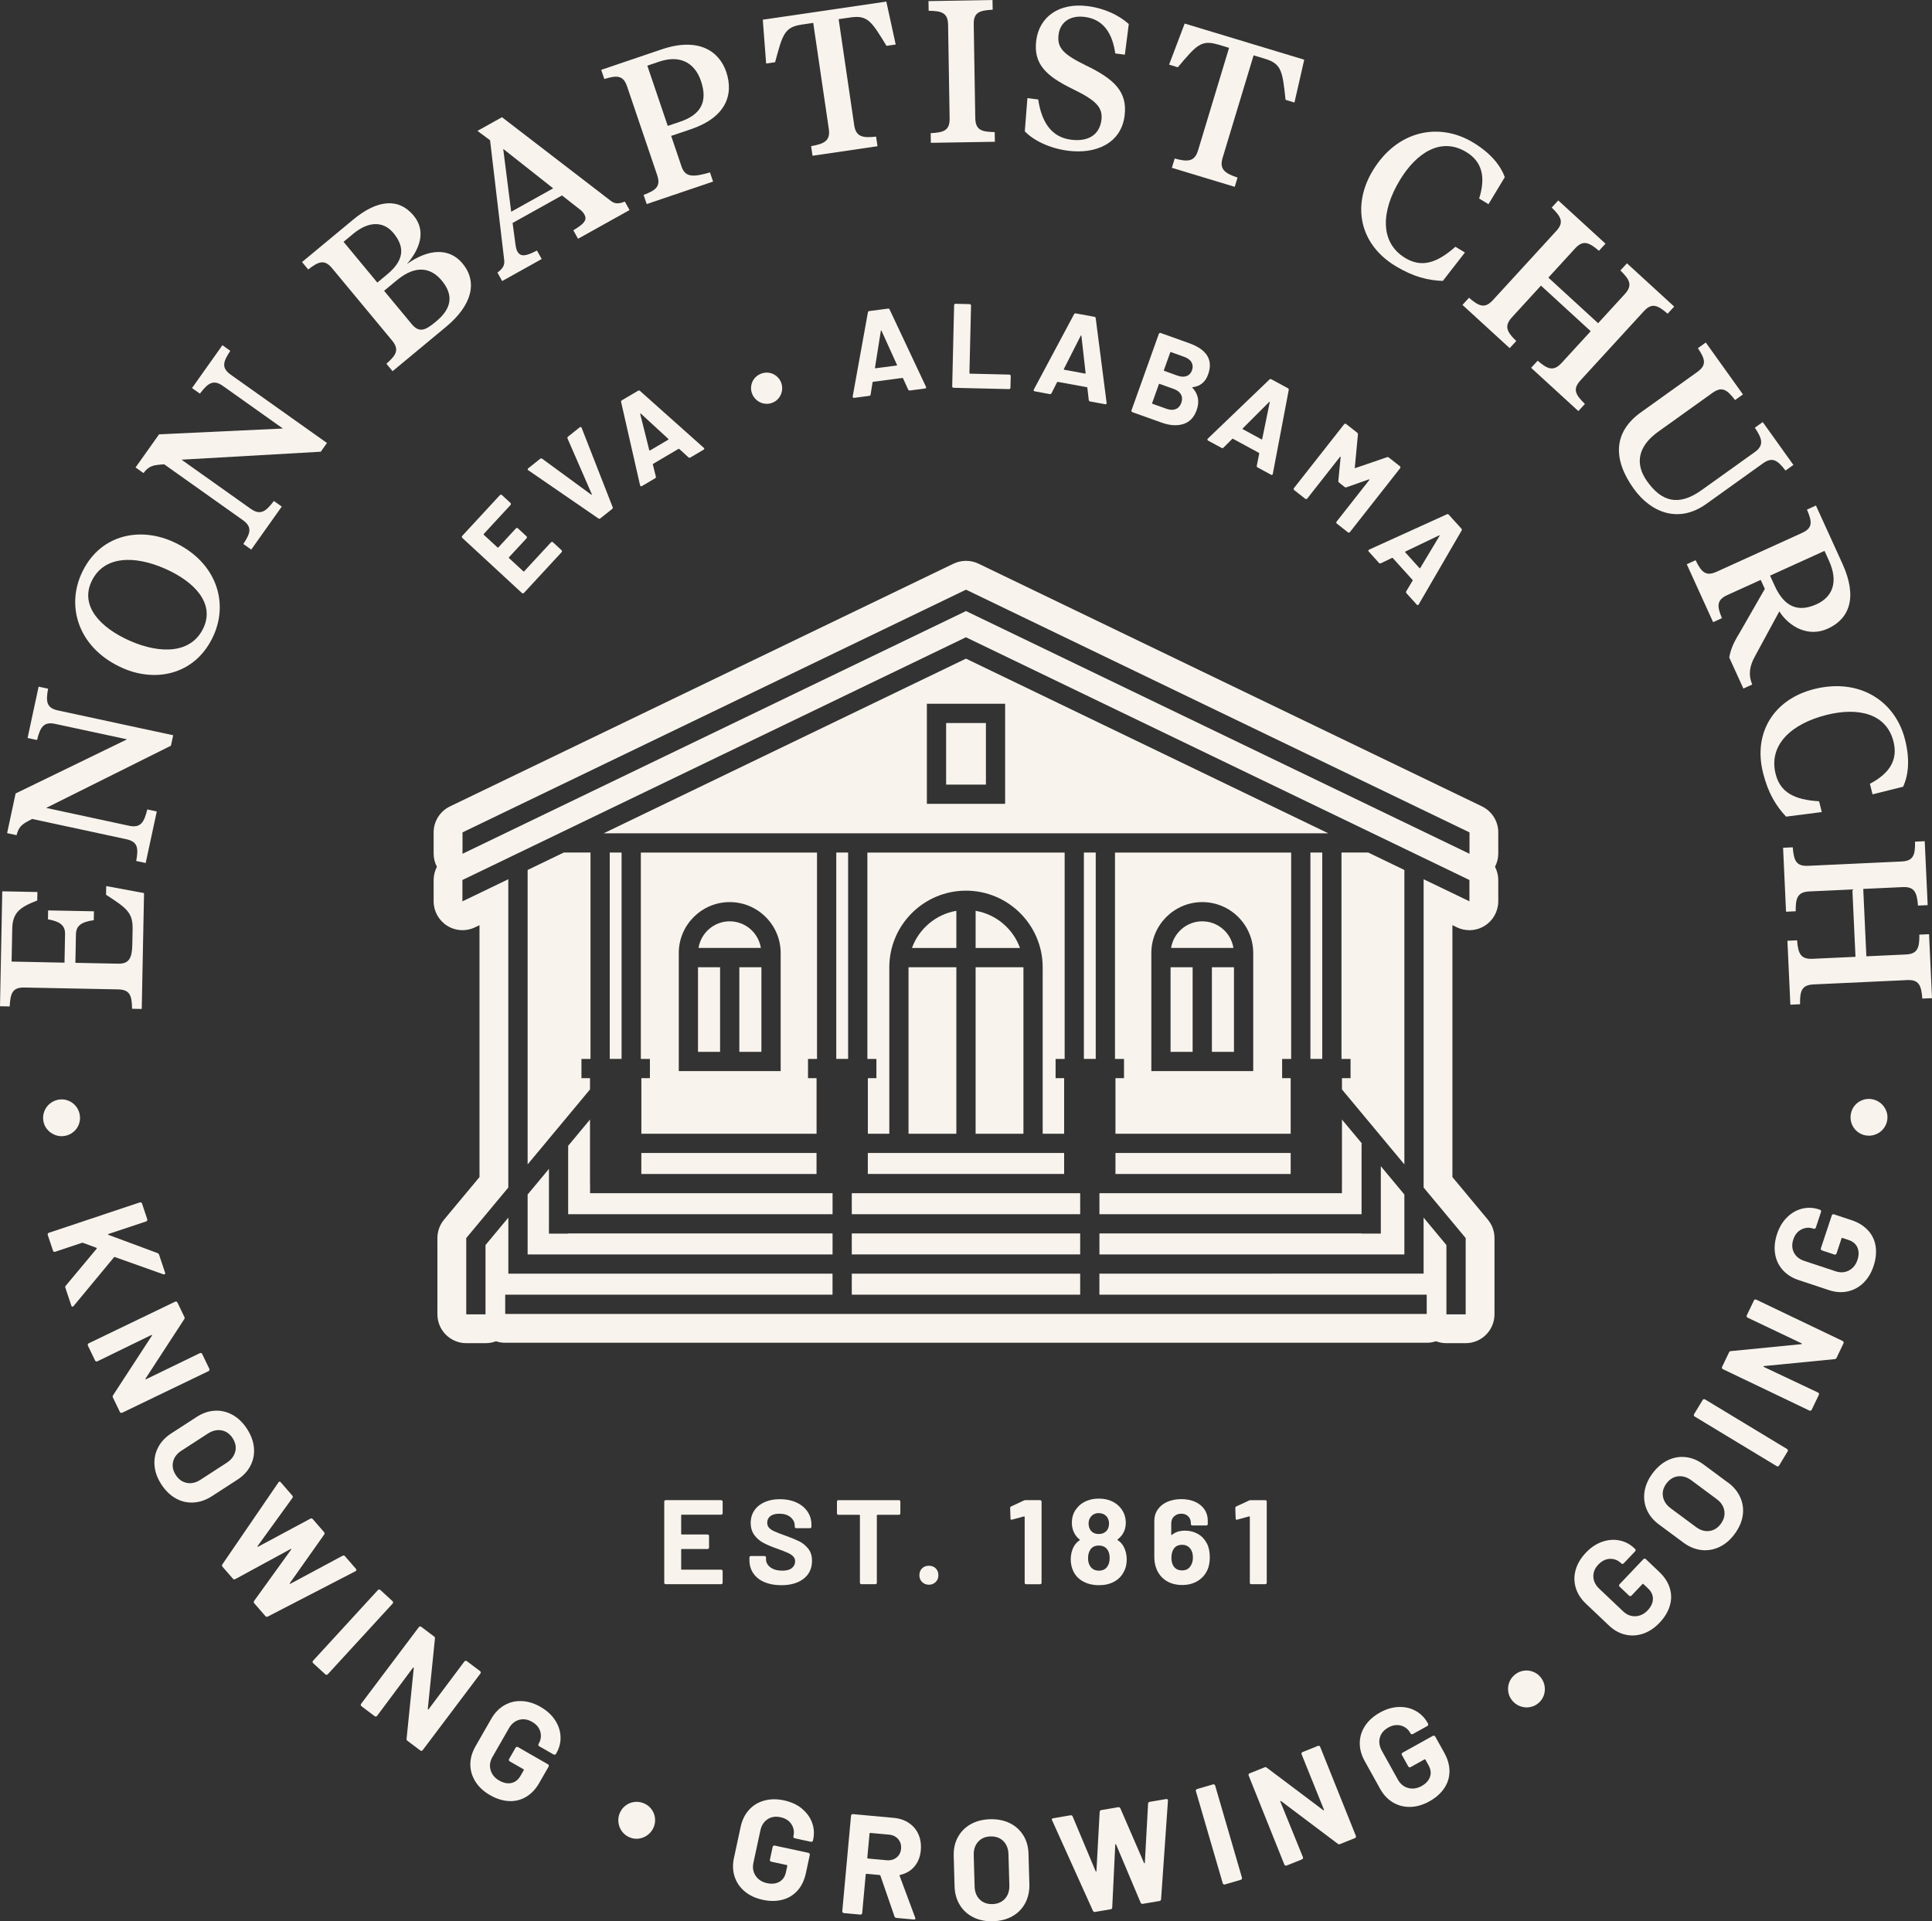 <?xml version="1.0" encoding="UTF-8"?><svg id="Layer_1" xmlns="http://www.w3.org/2000/svg" viewBox="0 0 562.8 559.73"><rect x="0" y="0" width="562.8" height="559.73" fill="#333333" stroke="none"/><defs><style>.cls-1{fill:#f8f3ec;}</style></defs><path class="cls-1" d="M38.47,293.89l2.82.06.67-33.77-11.02-2.04-.05,2.53c5.98,3.89,7.84,5.16,7.74,10.04l-.09,4.53c-.08,3.88-.94,5.57-4.11,5.51l-12.47-.25.16-8.29c.05-2.59,1.66-3.62,5.2-4.13l.05-2.59-13.35-.26-.05,2.59c3.52.66,5.03,1.75,4.98,4.33l-.16,8.3-15.41-.31.19-9.59c.09-4.71,2.24-6.25,7.28-8.21l.05-2.47-10.24-.2-.66,33.48,2.82.06c.2-3.94.88-5.58,4.29-5.51l27.24.54c3.47.07,4.08,1.73,4.12,5.67Z"/><path class="cls-1" d="M9.39,238.59l27.32,5.88c3.4.73,3.68,2.48,2.97,6.36l2.76.59,3.23-15.01-2.76-.6c-.94,3.83-1.96,5.48-5.36,4.75l-24.1-5.19,36.34-18.12.66-3.05-33.53-7.22c-3.34-.72-3.62-2.47-2.91-6.34l-2.76-.59-3.22,14.95,2.76.59c.93-3.77,1.95-5.42,5.28-4.7l20.94,4.5-32.46,15.77-2.48,11.56,2.76.59c.67-2.56,1.54-3.22,4.57-4.73Z"/><path class="cls-1" d="M35.72,194.63c10.01,4.41,21.55,1.72,26.56-9.64,4.49-10.17.23-21.82-12.09-27.26-10.01-4.41-21.55-1.72-26.54,9.58-4.49,10.17-.26,21.88,12.07,27.31ZM26.53,169.68c3.51-7.97,12.79-7.86,21.51-4.02,8.88,3.91,14.35,10.18,11.34,17.02-3.49,7.91-12.79,7.86-21.51,4.02-8.88-3.92-14.35-10.18-11.34-17.02Z"/><path class="cls-1" d="M47.86,135.29l22.8,16.18c2.83,2.01,2.4,3.73.22,7.01l2.31,1.63,8.89-12.53-2.3-1.63c-2.38,3.15-3.96,4.26-6.79,2.25l-20.11-14.28,40.56-2.32,1.81-2.54-27.99-19.87c-2.79-1.98-2.36-3.69-.17-6.98l-2.3-1.64-8.86,12.48,2.3,1.63c2.34-3.1,3.93-4.21,6.71-2.24l17.47,12.4-36.07,1.69-6.85,9.65,2.3,1.64c1.63-2.09,2.68-2.35,6.07-2.55Z"/><path class="cls-1" d="M96.76,78.17l17.4,20.97c2.22,2.67,1.36,4.22-1.6,6.83l1.8,2.17,15.58-12.93c7.61-6.31,9.24-13.09,4.81-18.44-3.83-4.62-9.83-4.38-16.23.16,3.65-4.17,5.78-9.53,1.98-14.11-4.4-5.3-10.64-4.63-17.62,1.16l-14.9,12.36,1.8,2.17c3.11-2.43,4.79-2.98,6.97-.35ZM128.68,81.73c3.46,4.17,2.97,8.09-1.56,11.85l-.5.41c-2.94,2.44-4.66,2.87-6.69.42l-8.04-9.69,3.72-3.08c5.66-4.7,10.06-3.53,13.07.09ZM102.83,68.16c4.85-4.02,9.06-3.54,11.77-.28,3.61,4.35,2.88,8.17-1.83,12.07l-2.85,2.37-9.84-11.87,2.76-2.29Z"/><path class="cls-1" d="M146.88,75.82c.21,1.7-.7,2.61-1.97,3.59l1.37,2.47,11.52-6.42-1.38-2.47c-3.45,1.79-4.84,1.82-5.73.23-.31-.57-.46-1.43-.58-2.37l-.79-5.89,14.39-8.02,4.78,3.74c.79.57,1.37,1.12,1.71,1.74.89,1.59.15,2.68-3.19,4.67l1.37,2.47,15.01-8.36-1.37-2.47c-1.61.62-2.78.81-4.09-.21l-31.7-24.37-7.15,3.98,3.68,2.73,4.12,34.96ZM161.14,54.87l-12.23,6.82-2.32-18.31,14.55,11.49Z"/><path class="cls-1" d="M182.67,25.17l8.75,25.8c1.11,3.29-.24,4.43-3.94,5.81l.91,2.67,19.33-6.55-.9-2.67c-4.59,1.3-7.16,1.62-8.27-1.67l-3.04-8.97,5.8-1.96c9.86-3.34,12.58-9.79,10.24-16.7-2.06-6.07-8.11-10.17-18.81-6.55l-17.61,5.97.91,2.67c3.77-1.16,5.54-1.07,6.63,2.16ZM192.03,17.96c6.19-2.1,10.4.45,12.16,5.63,2.02,5.96.09,9.79-6.1,11.88l-3.57,1.21-5.95-17.55,3.45-1.17Z"/><path class="cls-1" d="M225.79,18.12c2.16-7.99,2.67-10.21,7.73-10.95l3.38-.5,4.53,30.87c.51,3.44-1.26,4.35-5.15,5.04l.41,2.8,18.93-2.78-.41-2.8c-3.86.45-5.88.09-6.38-3.35l-4.53-30.87,3.44-.5c5.07-.74,6.19,1.23,10.5,8.28l2.68-.39-2.73-12.51-35.99,5.28.98,12.77,2.62-.39Z"/><path class="cls-1" d="M276.18,7.22l.45,27.24c.06,3.47-1.58,4.15-5.52,4.33l.05,2.82,18.65-.31-.05-2.82c-3.94-.05-5.6-.67-5.66-4.14l-.45-27.24c-.06-3.41,1.58-4.08,5.52-4.27l-.05-2.82-18.65.31.05,2.82c3.94.05,5.6.67,5.66,4.08Z"/><path class="cls-1" d="M327.6,33.72c.9-7.01-3.08-10.72-11.3-14.68-6.59-3.22-8.42-5.12-7.93-8.97.43-3.39,3.1-5.72,7.66-5.13,5.6.72,8.07,5.07,8.85,10.63l2.8.36,1.14-8.93c-2.77-2.49-6.95-4.57-11.97-5.21-8.35-1.07-14.11,3.12-14.99,10.01-.88,6.89,2.94,10.41,10.76,14.2,6.59,3.22,8.7,5.27,8.23,8.95-.57,4.44-3.96,6.38-8.87,5.75-5.78-.74-8.59-5.25-9.54-11.72l-3.15-.4-.76,9.69c2.41,2.51,7.02,4.94,12.63,5.65,8.12,1.04,15.41-2.18,16.44-10.18Z"/><path class="cls-1" d="M354.76,12.95l3.27.99-9.03,29.87c-1.01,3.32-3,3.4-6.81,2.37l-.82,2.71,18.31,5.54.82-2.7c-3.69-1.24-5.36-2.42-4.35-5.74l9.03-29.87,3.33,1.01c4.9,1.48,5.08,3.75,5.98,11.95l2.59.79,2.85-12.48-34.83-10.53-4.54,11.97,2.54.77c5.36-6.32,6.76-8.11,11.66-6.63Z"/><path class="cls-1" d="M406.54,77.52c5.29,3.19,9.52,4.17,13.76,4.32l6.44-8.28-2.77-1.67c-5.42,4.77-9.84,6.16-14.62,3.27-7.41-4.48-7.08-13.56-1.57-22.68,4.72-7.81,11.87-12.71,19.33-8.2,4.54,2.74,5.79,7.15,3.77,13.56l2.72,1.64,4.75-7.86c-1.23-3.42-4.09-7.01-9.23-10.11-9.93-6-22.14-3.54-29.23,8.2-6.12,10.13-3.88,21.45,6.65,27.81Z"/><path class="cls-1" d="M453.33,67.31l-18.41,20.09c-2.35,2.56-4,1.92-6.99-.65l-1.91,2.08,13.76,12.6,1.91-2.08c-2.74-2.67-3.6-4.34-1.26-6.9l8.46-9.24,14.49,13.28-8.47,9.24c-2.35,2.56-4.08,1.85-6.98-.65l-1.91,2.08,13.76,12.6,1.91-2.08c-2.83-2.75-3.61-4.34-1.26-6.9l18.41-20.09c2.31-2.52,3.96-1.88,6.95.7l1.91-2.08-13.76-12.6-1.91,2.08c2.74,2.67,3.6,4.34,1.3,6.86l-7.79,8.51-14.49-13.28,7.79-8.51c2.31-2.52,4.04-1.8,6.94.7l1.91-2.08-13.76-12.6-1.91,2.08c2.83,2.75,3.61,4.34,1.3,6.86Z"/><path class="cls-1" d="M494.42,108.37l-16.41,11.75c-8.14,5.82-8.15,13.8-2.12,22.22,5,6.99,13.07,10.26,21.16,4.47l16.46-11.79c2.77-1.98,4.26-1.02,6.62,2.07l2.3-1.64-8.94-12.49-2.3,1.64c2.17,3.23,2.74,5.14-.04,7.12l-15.41,11.03c-6.89,4.94-11.77,3.29-15.91-2.51-3.8-5.31-2.5-10.37,3.19-14.45l15.79-11.31c2.78-1.99,4.26-1.03,6.62,2.07l2.3-1.64-10.83-15.13-2.3,1.65c2.17,3.23,2.6,4.94-.18,6.93Z"/><path class="cls-1" d="M524.91,155.27l-24.81,11.28c-3.16,1.44-4.43.21-6.17-3.34l-2.57,1.17,7.68,16.88,2.57-1.17c-1.48-3.53-1.57-5.3,1.59-6.74l9.7-4.41,1.2,2.62-7.43,12.95c-1.71,2.78-2.49,4.62-2.94,7.03l4.12,9.06,2.57-1.17c-1.18-2.89-.77-5.4.83-8.27l7.07-13.04c2.89,4.51,8.44,7.61,14.12,5.03,6.38-2.9,8.69-9.19,4.28-18.89l-7.73-16.99-2.62,1.2c1.58,3.61,1.67,5.38-1.44,6.79ZM531.49,160.49l1.27,2.79c2.88,6.32,1.03,10.66-3.58,12.75-5.41,2.46-9.41.78-12.21-5.38l-1.34-2.95,15.86-7.21Z"/><path class="cls-1" d="M528.47,200.75c-11.48,2.87-17.87,12.47-14.89,24.4,1.5,5.99,3.81,9.66,6.71,12.76l10.4-1.33-.78-3.14c-7.21-.44-11.32-2.57-12.67-7.99-2.1-8.39,4.54-14.6,14.87-17.18,8.85-2.21,17.37-.64,19.48,7.8,1.28,5.14-.93,9.15-6.88,12.27l.77,3.08,8.9-2.22c1.54-3.3,2.04-7.85.58-13.67-2.81-11.25-13.2-18.11-26.5-14.78Z"/><path class="cls-1" d="M561.93,272.16l-2.82.13c.06,3.83-.51,5.62-3.91,5.78l-11.52.53-.91-19.63,11.52-.53c3.41-.16,4.13,1.57,4.43,5.39l2.82-.13-.86-18.63-2.82.13c.07,3.94-.51,5.62-3.92,5.78l-27.21,1.26c-3.47.16-4.19-1.46-4.49-5.39l-2.82.13.86,18.63,2.82-.13c-.06-3.82.51-5.62,3.98-5.78l12.52-.58.91,19.63-12.52.58c-3.47.16-4.2-1.57-4.49-5.39l-2.82.13.86,18.63,2.82-.13c-.06-3.94.51-5.62,3.97-5.78l27.22-1.26c3.41-.16,4.13,1.46,4.43,5.39l2.82-.13-.86-18.63Z"/><path class="cls-1" d="M16.07,330.67c.91.34,1.84.43,2.79.26.95-.16,1.79-.55,2.53-1.16.74-.61,1.27-1.36,1.59-2.24.33-.88.41-1.8.25-2.75-.16-.95-.54-1.8-1.14-2.53-.6-.74-1.35-1.28-2.24-1.62-.89-.34-1.82-.43-2.77-.27-.95.16-1.8.55-2.55,1.16s-1.29,1.37-1.63,2.27c-.34.9-.43,1.82-.27,2.77.16.95.54,1.79,1.16,2.51.61.72,1.37,1.25,2.28,1.59Z"/><path class="cls-1" d="M33.5,366.23l14.1,5.02c.19.05.34.03.44-.06.1-.09.12-.24.04-.45l-1.73-5.18c-.08-.24-.24-.4-.47-.5l-14.28-5.3c-.07-.04-.11-.08-.11-.14,0-.06.03-.1.11-.12l10.98-3.66c.13-.04.23-.13.29-.25.06-.12.07-.25.03-.38l-1.53-4.59c-.04-.13-.13-.23-.25-.29-.12-.06-.25-.07-.38-.03l-26.52,8.85c-.13.05-.23.13-.29.25-.06.12-.07.25-.02.38l1.53,4.59c.04.13.12.23.25.29.12.06.25.07.38.02l7.81-2.61s.14-.02.26,0l3.92,1.44c.07.03.11.08.13.13.02.05,0,.1-.04.15l-8.97,10.75c-.18.17-.22.39-.13.65l1.73,5.18c.09.26.22.36.4.3.02,0,.11-.07.25-.17l11.78-14.22c.06-.08.16-.1.29-.05Z"/><path class="cls-1" d="M61.01,399.18c.04-.13.04-.26-.02-.38l-2.1-4.36c-.06-.12-.15-.21-.28-.25-.13-.05-.25-.04-.38.02l-15.63,7.58c-.1.05-.17.05-.2,0-.04-.04-.03-.11.02-.2l11.24-17.26c.15-.2.17-.42.05-.67l-2.03-4.21c-.06-.12-.16-.21-.29-.25-.13-.05-.25-.04-.38.02l-25.18,12.13c-.12.06-.21.15-.25.28-.05.13-.04.25.02.38l2.1,4.36c.06.12.15.21.28.25.13.04.25.04.38-.02l15.68-7.65c.1-.05.17-.05.21,0s.03.11-.02.2l-11.29,17.33c-.15.2-.17.42-.05.66l2.03,4.21c.06.12.15.21.28.25.13.04.25.04.38-.02l25.18-12.13c.12-.06.21-.16.25-.28Z"/><path class="cls-1" d="M72.98,426.97c.83-1.62,1.16-3.35.99-5.2-.16-1.85-.84-3.69-2.02-5.51-1.17-1.8-2.57-3.16-4.19-4.06-1.62-.9-3.34-1.31-5.15-1.22-1.81.09-3.58.69-5.29,1.8l-7.43,4.81c-1.74,1.12-3.02,2.5-3.85,4.13-.84,1.62-1.18,3.37-1.03,5.22.15,1.86.81,3.69,1.98,5.49,1.19,1.83,2.59,3.19,4.21,4.1s3.35,1.3,5.18,1.2c1.84-.11,3.62-.72,5.36-1.85l7.43-4.81c1.71-1.11,2.98-2.47,3.8-4.09ZM68.53,422.88c-.32,1.31-1.15,2.4-2.49,3.27l-7.64,4.95c-1.34.87-2.67,1.17-3.99.91-1.32-.26-2.39-1.03-3.21-2.3-.82-1.27-1.08-2.56-.78-3.86.31-1.3,1.13-2.39,2.48-3.25l7.64-4.95c1.34-.87,2.67-1.18,4-.94,1.32.24,2.4,1,3.22,2.27.84,1.3,1.1,2.6.78,3.9Z"/><path class="cls-1" d="M103.68,457.04l-3.2-3.68c-.18-.21-.41-.25-.7-.11l-15.17,8.14c-.1.05-.17.05-.19,0-.03-.05-.02-.11.03-.19l10-14.16c.15-.24.13-.48-.07-.71l-3.28-3.78c-.18-.21-.41-.25-.7-.11l-15.17,8.14c-.1.05-.17.06-.21.01-.04-.04-.02-.11.04-.2l10.13-14c.15-.24.14-.47-.04-.68l-3.36-3.87c-.2-.23-.39-.26-.58-.1l-.1.14-16.34,23.88c-.15.24-.13.48.07.71l3.01,3.46c.2.23.43.27.7.11l16.06-8.74c.1-.05.17-.06.21-.02.03.04.02.11-.04.2l-10.76,14.92c-.15.25-.14.47.04.68l3.23,3.72c.2.23.43.29.69.17l25.58-13.23c.33-.17.36-.4.11-.7Z"/><path class="cls-1" d="M114.51,466.81c0-.14-.06-.25-.16-.34l-3.56-3.27c-.1-.1-.22-.14-.36-.13s-.25.06-.34.16l-18.9,20.6c-.09.1-.14.22-.13.36,0,.14.06.25.16.34l3.56,3.27c.1.09.22.14.36.13.14,0,.25-.06.34-.16l18.9-20.6c.09-.1.14-.22.13-.35Z"/><path class="cls-1" d="M140.04,487.18c-.02-.14-.08-.25-.19-.33l-3.86-2.91c-.11-.08-.23-.11-.37-.1-.13.02-.24.08-.33.19l-10.42,13.9c-.07.09-.12.12-.18.1-.05-.02-.07-.08-.07-.18l2.08-20.49c.05-.24-.04-.45-.26-.61l-3.73-2.81c-.11-.08-.23-.12-.37-.1-.14.02-.25.08-.33.2l-16.81,22.33c-.08.11-.12.23-.1.37.02.13.08.24.19.33l3.86,2.91c.11.08.23.11.37.1.13-.02.24-.08.33-.2l10.43-13.99c.07-.09.13-.12.18-.1.05.02.07.08.07.18l-2.09,20.58c-.05.24.04.45.26.61l3.73,2.81c.11.08.23.12.37.1.13-.02.24-.08.33-.19l16.82-22.33c.08-.11.11-.23.1-.37Z"/><path class="cls-1" d="M157.49,497.28c-1.84-1.06-3.68-1.62-5.51-1.7-1.83-.08-3.52.33-5.06,1.22-1.55.89-2.82,2.21-3.82,3.96l-4.61,8.04c-1,1.75-1.49,3.5-1.48,5.28.02,1.77.52,3.44,1.5,4.99.98,1.55,2.4,2.85,4.24,3.91,1.84,1.06,3.67,1.63,5.47,1.73,1.8.1,3.47-.3,5.01-1.21,1.53-.9,2.82-2.26,3.86-4.08l2.72-4.74c.07-.12.09-.25.05-.38-.03-.13-.11-.23-.23-.3l-8.75-5.02c-.12-.07-.25-.08-.38-.05-.13.04-.23.11-.3.23l-1.9,3.3c-.07.12-.08.25-.05.38.03.13.11.23.23.3l4.02,2.3c.12.07.15.16.07.28l-.93,1.62c-.67,1.17-1.57,1.87-2.68,2.11-1.12.23-2.3,0-3.54-.72-1.29-.74-2.12-1.75-2.5-3.03-.38-1.28-.2-2.57.55-3.86l4.77-8.32c.74-1.29,1.73-2.12,2.97-2.47,1.24-.35,2.5-.16,3.79.58,1.27.73,2.07,1.69,2.4,2.88.33,1.19.18,2.34-.45,3.44l-.06.11c-.07.12-.09.24-.05.38.03.13.11.23.23.3l4.2,2.4c.12.07.25.09.38.05.13-.03.23-.11.3-.23l.15-.25c.86-1.51,1.26-3.1,1.19-4.77-.07-1.68-.6-3.28-1.59-4.8-.98-1.52-2.39-2.8-4.21-3.84Z"/><path class="cls-1" d="M189.65,526.91c-.59-.73-1.34-1.27-2.24-1.61-.9-.35-1.82-.45-2.76-.31-.94.14-1.78.51-2.53,1.11-.75.6-1.29,1.35-1.64,2.25-.35.9-.45,1.83-.3,2.79.15.96.53,1.81,1.12,2.56.6.75,1.35,1.29,2.25,1.64.9.35,1.82.44,2.75.28s1.77-.54,2.53-1.16c.75-.61,1.3-1.37,1.65-2.27.35-.9.44-1.82.29-2.77-.16-.94-.53-1.78-1.12-2.51Z"/><path class="cls-1" d="M233.6,526.9c-1.4-1.15-3.13-1.94-5.18-2.39-2.08-.45-4-.43-5.77.05-1.77.48-3.25,1.38-4.45,2.7s-2.01,2.96-2.44,4.93l-1.95,9.06c-.43,1.97-.36,3.79.19,5.48.55,1.69,1.53,3.12,2.94,4.3,1.41,1.18,3.15,1.99,5.23,2.44s3.99.44,5.74-.01c1.75-.45,3.21-1.34,4.4-2.67,1.19-1.32,2-3.01,2.44-5.06l1.15-5.34c.03-.13,0-.26-.06-.37-.07-.11-.18-.19-.31-.22l-9.86-2.13c-.14-.03-.26,0-.38.07-.11.07-.19.18-.21.31l-.8,3.72c-.03.14,0,.26.06.38.07.12.18.19.31.21l4.53.98c.13.03.19.11.16.25l-.39,1.82c-.28,1.32-.92,2.26-1.92,2.82-.99.56-2.19.69-3.59.39-1.45-.31-2.56-1.02-3.31-2.13-.75-1.11-.97-2.39-.65-3.84l2.02-9.38c.31-1.46,1.01-2.54,2.08-3.26,1.07-.71,2.33-.91,3.79-.6,1.43.31,2.48.98,3.16,2.02.68,1.03.89,2.17.62,3.41l-.03.12c-.03.14,0,.26.07.37.07.11.18.19.31.22l4.73,1.02c.14.03.26,0,.38-.07.11-.07.19-.18.21-.31l.06-.28c.37-1.7.26-3.34-.32-4.91-.57-1.57-1.57-2.94-2.97-4.08Z"/><path class="cls-1" d="M264.77,531.08c-1.27-.84-2.78-1.34-4.54-1.49l-11.78-1.08c-.14-.01-.26.02-.36.11-.11.09-.16.2-.18.34l-2.55,27.84c-.01.14.02.26.11.36s.2.16.34.18l4.82.44c.14.01.26-.02.36-.11.1-.09.16-.2.17-.34l1.03-11.24c.01-.14.09-.2.22-.19l3.83.35c.11,0,.19.07.23.19l4.1,11.88c.09.26.27.4.54.43l5.07.46c.3.03.46-.07.48-.29,0-.05-.02-.14-.06-.25l-4.53-12.17c-.04-.14,0-.24.15-.28,1.72-.39,3.12-1.21,4.17-2.46,1.05-1.25,1.67-2.8,1.84-4.67.16-1.73-.07-3.29-.67-4.67-.61-1.39-1.54-2.49-2.81-3.33ZM262.49,538.59c-.1,1.1-.55,1.96-1.34,2.58-.79.62-1.76.88-2.91.77l-5.4-.49c-.14-.02-.2-.09-.19-.23l.65-7.04c.01-.14.09-.2.22-.19l5.4.49c1.15.11,2.06.54,2.72,1.31.66.77.94,1.7.84,2.8Z"/><path class="cls-1" d="M298.09,534.69c-.95-1.54-2.26-2.73-3.93-3.55-1.67-.82-3.59-1.2-5.76-1.14-2.15.06-4.03.55-5.65,1.46-1.62.92-2.85,2.17-3.72,3.77-.87,1.6-1.27,3.41-1.21,5.46l.25,8.84c.06,2.07.57,3.88,1.52,5.44.95,1.56,2.26,2.76,3.93,3.59,1.67.84,3.57,1.22,5.72,1.16,2.18-.06,4.07-.55,5.69-1.47,1.62-.92,2.85-2.18,3.72-3.81.86-1.62,1.27-3.47,1.21-5.54l-.25-8.85c-.06-2.04-.57-3.83-1.52-5.38ZM292.74,553.17c-.91.99-2.12,1.51-3.64,1.55-1.52.04-2.75-.4-3.7-1.34-.95-.94-1.45-2.21-1.49-3.81l-.26-9.09c-.05-1.6.38-2.9,1.27-3.9.89-1,2.1-1.53,3.62-1.57,1.54-.04,2.79.41,3.74,1.36.95.95,1.45,2.23,1.49,3.82l.26,9.1c.04,1.6-.39,2.89-1.3,3.88Z"/><path class="cls-1" d="M339.7,524.12l-4.81.82c-.27.04-.42.22-.45.54l-.94,17.19c0,.11-.04.17-.1.16-.06,0-.11-.05-.15-.12l-6.89-15.9c-.13-.26-.34-.36-.64-.31l-4.93.84c-.27.05-.42.23-.45.54l-.94,17.19c0,.12-.04.17-.1.18-.06,0-.11-.04-.15-.14l-6.69-15.94c-.13-.26-.33-.36-.6-.32l-5.06.86c-.3.05-.43.2-.39.44l.07.16,11.9,26.38c.13.26.34.36.64.31l4.53-.77c.3-.05.45-.23.45-.54l.88-18.27c0-.11.04-.17.1-.18.05,0,.1.04.15.14l7.15,16.95c.13.26.33.37.6.32l4.85-.82c.3-.05.47-.22.5-.51l2-28.73c.02-.37-.16-.52-.54-.45Z"/><path class="cls-1" d="M353.98,520.19c-.04-.13-.12-.23-.24-.3-.12-.07-.25-.08-.38-.04l-4.65,1.35c-.13.04-.23.12-.3.24-.07.12-.08.25-.04.38l7.82,26.84c.04.13.12.23.24.3.12.07.25.08.38.04l4.64-1.35c.13-.04.23-.11.3-.24.07-.12.08-.25.04-.38l-7.81-26.84Z"/><path class="cls-1" d="M384.56,508.9c-.05-.13-.14-.22-.26-.27-.13-.05-.25-.06-.38,0l-4.49,1.8c-.13.05-.22.14-.27.27-.05.12-.05.25,0,.38l6.5,16.11c.04.1.04.17,0,.2-.05.03-.11.02-.19-.03l-16.46-12.38c-.19-.16-.41-.2-.66-.09l-4.34,1.74c-.13.05-.22.14-.27.26-.05.13-.05.25,0,.38l10.4,25.95c.05.13.14.22.27.27.12.05.25.06.38,0l4.49-1.8c.13-.05.22-.14.27-.26.05-.12.06-.25,0-.38l-6.57-16.17c-.04-.1-.04-.17,0-.2.05-.03.11-.02.19.03l16.53,12.44c.18.16.4.2.66.09l4.34-1.74c.13-.05.22-.14.27-.27.05-.12.06-.25,0-.38l-10.4-25.94Z"/><path class="cls-1" d="M418.07,505.91c-.06-.12-.16-.2-.29-.24-.13-.04-.26-.02-.38.04l-8.82,4.9c-.12.07-.2.17-.24.3-.04.13-.02.26.05.38l1.84,3.33c.07.12.17.2.3.24.13.04.26.02.38-.04l4.05-2.25c.12-.07.21-.04.28.08l.9,1.63c.66,1.18.8,2.31.42,3.39-.38,1.08-1.2,1.97-2.45,2.66-1.3.72-2.6.91-3.89.57-1.29-.34-2.3-1.16-3.02-2.46l-4.66-8.38c-.72-1.3-.92-2.58-.58-3.82.33-1.24,1.15-2.22,2.45-2.95,1.28-.71,2.51-.9,3.7-.57,1.19.33,2.1,1.05,2.71,2.16l.06.11c.07.12.17.2.3.24.13.04.25.02.38-.04l4.23-2.35c.12-.07.2-.16.24-.3.04-.13.02-.25-.04-.38l-.14-.25c-.85-1.52-2-2.68-3.48-3.49-1.47-.81-3.11-1.18-4.93-1.12-1.81.06-3.63.6-5.46,1.62-1.85,1.03-3.29,2.31-4.3,3.83-1.01,1.53-1.54,3.18-1.57,4.96-.03,1.79.44,3.56,1.42,5.32l4.5,8.1c.98,1.76,2.23,3.09,3.76,3.99,1.53.9,3.21,1.33,5.04,1.29s3.68-.58,5.54-1.61,3.29-2.29,4.31-3.79c1.02-1.49,1.53-3.13,1.56-4.91.02-1.78-.48-3.58-1.49-5.41l-2.65-4.77Z"/><path class="cls-1" d="M448.88,488.74c-.59-.76-1.33-1.32-2.22-1.68-.89-.36-1.8-.47-2.73-.34-.93.13-1.78.49-2.54,1.08-.76.59-1.33,1.33-1.69,2.2s-.48,1.79-.36,2.74c.13.95.48,1.8,1.08,2.57.59.76,1.33,1.33,2.23,1.7.9.37,1.82.49,2.77.37.95-.13,1.8-.48,2.57-1.08.76-.59,1.32-1.33,1.66-2.21.35-.88.45-1.8.32-2.76-.13-.96-.5-1.82-1.09-2.58Z"/><path class="cls-1" d="M483.38,457.97l-3.96-3.76c-.1-.09-.22-.14-.35-.14-.14,0-.25.06-.34.16l-6.95,7.32c-.09.1-.14.22-.14.35,0,.14.06.25.16.35l2.76,2.62c.1.09.22.14.35.14.14,0,.25-.06.35-.16l3.19-3.36c.09-.1.19-.1.29,0l1.35,1.28c.98.93,1.45,1.97,1.41,3.11-.04,1.14-.55,2.23-1.53,3.27-1.03,1.08-2.21,1.65-3.54,1.71-1.34.06-2.54-.41-3.62-1.44l-6.96-6.6c-1.08-1.03-1.65-2.18-1.7-3.47s.43-2.47,1.46-3.55c1-1.06,2.12-1.61,3.36-1.66,1.24-.04,2.31.37,3.23,1.25l.09.09c.1.09.22.14.35.14.14,0,.25-.06.35-.16l3.33-3.51c.09-.1.14-.22.14-.36,0-.13-.06-.25-.16-.34l-.21-.2c-1.26-1.2-2.71-1.96-4.36-2.28-1.65-.33-3.33-.19-5.04.41-1.71.6-3.29,1.66-4.73,3.18-1.46,1.54-2.44,3.19-2.95,4.95-.51,1.76-.51,3.49,0,5.21.5,1.71,1.48,3.26,2.94,4.65l6.72,6.37c1.46,1.39,3.05,2.28,4.78,2.68,1.72.4,3.46.31,5.2-.28,1.74-.59,3.34-1.66,4.8-3.2,1.46-1.54,2.45-3.17,2.97-4.91.52-1.73.52-3.45,0-5.15-.51-1.7-1.53-3.27-3.05-4.72Z"/><path class="cls-1" d="M503.35,431.91l-7.11-5.27c-1.64-1.21-3.36-1.93-5.16-2.13-1.8-.21-3.54.09-5.22.89-1.67.8-3.16,2.08-4.46,3.82-1.28,1.73-2.06,3.51-2.34,5.34s-.06,3.58.66,5.25c.72,1.67,1.9,3.11,3.54,4.32l7.11,5.27c1.66,1.23,3.4,1.95,5.22,2.17,1.81.21,3.57-.08,5.25-.87,1.69-.79,3.17-2.05,4.45-3.78,1.3-1.75,2.09-3.54,2.37-5.38.28-1.84.05-3.59-.7-5.28-.74-1.68-1.94-3.14-3.6-4.37ZM501.27,443.95c-.9,1.22-2.02,1.91-3.34,2.08-1.33.17-2.63-.22-3.91-1.18l-7.31-5.42c-1.28-.95-2.04-2.09-2.28-3.42-.24-1.32.1-2.6,1-3.81.92-1.24,2.05-1.94,3.38-2.1,1.34-.16,2.65.24,3.93,1.19l7.31,5.42c1.29.95,2.03,2.09,2.25,3.42.22,1.33-.13,2.6-1.03,3.82Z"/><path class="cls-1" d="M520.6,422.16l-23.92-14.47c-.12-.07-.24-.09-.38-.06-.13.03-.23.11-.3.22l-2.51,4.14c-.07.12-.09.24-.06.38.03.13.11.23.22.3l23.92,14.47c.12.07.24.09.38.06.13-.03.23-.11.3-.23l2.5-4.14c.07-.12.09-.24.06-.38-.03-.13-.11-.23-.23-.3Z"/><path class="cls-1" d="M536.81,390.69l-25.22-12.07c-.12-.06-.25-.07-.38-.02-.13.04-.22.13-.28.25l-2.09,4.36c-.06.12-.07.25-.02.38.05.13.13.22.25.28l15.68,7.46c.1.05.14.1.13.16-.01.06-.07.09-.16.11l-20.5,2.02c-.25,0-.43.13-.55.38l-2.02,4.22c-.06.12-.07.25-.02.38.05.13.13.22.25.28l25.21,12.07c.13.06.25.07.38.02.13-.04.22-.13.28-.25l2.09-4.36c.06-.12.07-.25.02-.38-.05-.13-.13-.22-.25-.28l-15.78-7.46c-.1-.05-.14-.1-.13-.16.01-.05.07-.09.16-.1l20.59-2.02c.25,0,.43-.13.55-.38l2.02-4.22c.06-.12.07-.25.02-.38-.05-.13-.13-.22-.25-.28Z"/><path class="cls-1" d="M544.18,358.47c-1.19-1.32-2.77-2.31-4.76-2.98l-5.18-1.72c-.13-.04-.25-.03-.38.02-.12.06-.21.16-.25.29l-3.18,9.58c-.04.13-.03.25.03.38.06.12.16.21.29.25l3.61,1.2c.13.04.25.04.38-.02.12-.06.21-.16.25-.29l1.46-4.4c.04-.13.13-.17.26-.13l1.77.59c1.28.43,2.15,1.16,2.6,2.21.45,1.05.45,2.26,0,3.62-.47,1.41-1.3,2.43-2.48,3.06-1.18.62-2.48.7-3.89.23l-9.11-3.02c-1.41-.47-2.42-1.27-3.01-2.41-.6-1.14-.66-2.42-.19-3.83.46-1.39,1.24-2.36,2.35-2.92,1.1-.57,2.26-.65,3.46-.25l.12.04c.13.04.26.03.38-.03.12-.06.21-.16.25-.29l1.52-4.59c.04-.13.03-.25-.03-.38-.06-.12-.16-.2-.29-.25l-.27-.09c-1.65-.55-3.29-.62-4.92-.22-1.63.4-3.09,1.24-4.38,2.51-1.3,1.27-2.27,2.9-2.93,4.89-.67,2.02-.86,3.93-.57,5.73.29,1.81,1.02,3.38,2.21,4.72s2.73,2.32,4.64,2.95l8.79,2.92c1.91.63,3.73.77,5.47.4,1.73-.37,3.27-1.19,4.59-2.46,1.32-1.27,2.32-2.92,2.99-4.93.67-2.02.87-3.92.61-5.7-.26-1.79-.99-3.34-2.18-4.67Z"/><path class="cls-1" d="M547.84,321.38c-.75-.62-1.6-1-2.55-1.16-.95-.16-1.88-.07-2.77.27-.9.34-1.64.87-2.24,1.59-.6.73-.98,1.57-1.13,2.52-.16.95-.08,1.87.25,2.77.33.89.85,1.65,1.59,2.26.74.61,1.58,1,2.53,1.16.95.16,1.88.07,2.79-.27.91-.34,1.67-.87,2.28-1.61.62-.74,1-1.58,1.16-2.53.16-.95.07-1.87-.27-2.75-.34-.88-.89-1.63-1.64-2.25Z"/><path class="cls-1" d="M210.09,437.04h-16.17c-.11,0-.21.04-.3.12s-.12.18-.12.3v23.66c0,.11.04.21.12.29.08.08.18.12.3.12h16.17c.12,0,.22-.04.3-.12.08-.08.12-.18.12-.29v-3.4c0-.12-.04-.21-.12-.3-.08-.08-.18-.12-.3-.12h-11.48c-.12,0-.18-.06-.18-.18v-5.67c0-.12.06-.18.18-.18h7.52c.12,0,.22-.04.3-.12.08-.08.12-.18.12-.3v-3.39c0-.12-.04-.22-.12-.3s-.18-.12-.3-.12h-7.52c-.12,0-.18-.06-.18-.17v-5.42c0-.11.06-.17.18-.17h11.48c.12,0,.22-.04.3-.12.08-.08.12-.18.12-.29v-3.4c0-.11-.04-.21-.12-.3-.08-.08-.18-.12-.3-.12Z"/><path class="cls-1" d="M223.02,453.44c-.08-.08-.18-.12-.3-.12h-3.99c-.12,0-.22.04-.3.12-.08.08-.12.18-.12.3v.77c0,1.47.38,2.76,1.14,3.86.76,1.11,1.84,1.96,3.24,2.56,1.4.59,3.03.89,4.9.89,2.75,0,4.94-.64,6.54-1.91,1.61-1.27,2.41-3,2.41-5.2,0-1.47-.38-2.67-1.14-3.58-.76-.92-1.61-1.62-2.55-2.08-.94-.47-2.25-1-3.9-1.61-1.49-.53-2.6-.96-3.31-1.28-.71-.31-1.25-.67-1.61-1.07-.36-.4-.54-.89-.54-1.47,0-.82.31-1.46.93-1.93.62-.47,1.48-.7,2.57-.7,1.4,0,2.5.34,3.31,1.03.8.69,1.21,1.52,1.21,2.5v.28c0,.11.04.21.12.29s.18.12.3.12h4.03c.12,0,.21-.04.3-.12.08-.08.12-.18.12-.29v-.52c0-1.49-.39-2.81-1.17-3.94-.78-1.13-1.86-2.01-3.25-2.64-1.39-.63-2.97-.94-4.74-.94s-3.16.28-4.45.84c-1.28.56-2.29,1.36-3.01,2.41-.72,1.05-1.08,2.28-1.08,3.67s.37,2.62,1.1,3.59c.74.97,1.64,1.73,2.73,2.29,1.08.56,2.41,1.11,3.97,1.65,1.4.51,2.42.92,3.06,1.21.64.29,1.15.63,1.52,1.02.37.38.56.86.56,1.42,0,.77-.3,1.42-.91,1.94-.61.52-1.53.79-2.77.79-1.47,0-2.64-.32-3.5-.96-.86-.64-1.3-1.43-1.3-2.36v-.53c0-.12-.04-.21-.12-.3Z"/><path class="cls-1" d="M250.5,441.48v19.63c0,.11.04.21.12.29.08.08.18.12.3.12h4.09c.12,0,.21-.04.3-.12s.12-.18.12-.29v-19.63c0-.11.06-.17.17-.17h6.27c.11,0,.21-.04.29-.12.08-.08.12-.18.12-.3v-3.43c0-.11-.04-.21-.12-.3-.08-.08-.18-.12-.29-.12h-17.64c-.12,0-.22.04-.3.12-.08.08-.12.18-.12.3v3.43c0,.12.04.22.12.3.08.08.18.12.3.12h6.09c.12,0,.18.06.18.17Z"/><path class="cls-1" d="M270.58,456.15c-.82,0-1.48.26-1.99.77-.51.51-.77,1.18-.77,1.99s.26,1.45.79,1.98c.53.52,1.18.79,1.98.79s1.45-.26,1.98-.79.79-1.18.79-1.98-.26-1.48-.77-1.99c-.51-.51-1.18-.77-1.99-.77Z"/><path class="cls-1" d="M302.99,437.04h-4.23c-.24,0-.41.03-.52.11l-3.67,1.71c-.21.09-.31.25-.31.49l.1,3.01c0,.26.11.39.32.39l.14-.03,3.46-.94s.09-.01.14.03c.05.05.07.09.07.14v19.18c0,.11.04.21.12.29.08.08.18.12.3.12h4.09c.11,0,.21-.04.29-.12.08-.08.12-.18.12-.29v-23.66c0-.11-.04-.21-.12-.3-.08-.08-.18-.12-.29-.12Z"/><path class="cls-1" d="M312.71,450.72c-.54,1.12-.8,2.32-.8,3.6s.28,2.51.84,3.61c.65,1.26,1.63,2.22,2.94,2.89,1.31.67,2.78,1,4.41,1,1.72,0,3.21-.34,4.46-1.03,1.25-.69,2.17-1.63,2.78-2.82.58-1,.88-2.21.88-3.6s-.27-2.53-.8-3.61c-.44-.89-1.05-1.57-1.82-2.06-.09-.07-.09-.15,0-.25.56-.42,1.04-.93,1.44-1.54.61-.95.91-2.04.91-3.25,0-1.59-.47-2.99-1.4-4.2-.68-.89-1.56-1.58-2.66-2.1-1.1-.51-2.36-.77-3.78-.77s-2.63.25-3.76.75c-1.13.5-2.04,1.21-2.71,2.12-.94,1.14-1.4,2.54-1.4,4.2,0,1.17.27,2.21.8,3.15.4.7.88,1.26,1.44,1.68.09.09.09.18,0,.25-.77.51-1.35,1.18-1.75,1.99ZM317.47,442.36c.23-.49.58-.87,1.03-1.14s.96-.4,1.52-.4c.63,0,1.18.14,1.64.4.47.27.82.64,1.05,1.1s.35.96.35,1.47c0,.72-.15,1.34-.45,1.85-.58.84-1.44,1.26-2.56,1.26s-1.95-.42-2.48-1.26c-.3-.54-.46-1.14-.46-1.82,0-.51.12-1,.35-1.47ZM317.47,451.71c.51-.96,1.38-1.44,2.59-1.44,1.28,0,2.18.49,2.7,1.47.33.58.49,1.3.49,2.17,0,1-.22,1.82-.66,2.45-.54.82-1.36,1.22-2.48,1.22s-2.02-.44-2.56-1.33c-.4-.61-.59-1.36-.59-2.27s.17-1.69.52-2.27Z"/><path class="cls-1" d="M351.76,457.34c.44-1.07.66-2.29.66-3.64,0-1.63-.28-2.98-.84-4.03-.63-1.21-1.5-2.14-2.61-2.78-1.11-.64-2.36-.96-3.76-.96-1.59,0-2.86.41-3.81,1.22-.05.05-.09.06-.14.05-.05-.01-.07-.05-.07-.12v-3.29c0-.82.27-1.49.82-2.01.55-.52,1.26-.79,2.12-.79s1.48.26,2,.77c.51.51.77,1.15.77,1.92v.31c0,.12.04.22.12.3.08.08.18.12.3.12h4.09c.12,0,.22-.04.3-.12.08-.08.12-.18.12-.3v-.98c0-1.24-.32-2.33-.96-3.27-.64-.94-1.55-1.68-2.71-2.21-1.17-.52-2.51-.79-4.03-.79s-2.9.26-4.09.79c-1.19.53-2.12,1.27-2.78,2.24-.67.97-1,2.08-1,3.34v10.53c0,1.26.21,2.4.63,3.43.58,1.47,1.53,2.62,2.83,3.45,1.31.83,2.86,1.24,4.65,1.24s3.27-.4,4.55-1.19c1.28-.8,2.23-1.88,2.83-3.26ZM346.97,455.97c-.54,1.03-1.41,1.54-2.62,1.54s-2.15-.51-2.66-1.54c-.3-.58-.45-1.3-.45-2.13,0-.96.17-1.74.52-2.35.49-.96,1.36-1.44,2.62-1.44,1.12,0,1.97.47,2.56,1.4.37.61.56,1.38.56,2.31,0,.86-.17,1.6-.53,2.21Z"/><path class="cls-1" d="M364.2,461.41c.08.08.18.12.3.12h4.09c.12,0,.21-.04.3-.12.08-.08.12-.18.12-.29v-23.66c0-.11-.04-.21-.12-.3-.08-.08-.18-.12-.3-.12h-4.23c-.24,0-.41.03-.52.11l-3.68,1.71c-.21.09-.31.25-.31.49l.1,3.01c0,.26.11.39.32.39l.14-.03,3.46-.94s.09-.01.14.03.07.09.07.14v19.18c0,.11.04.21.12.29Z"/><path class="cls-1" d="M148.72,147.11c.08-.09.12-.19.11-.3,0-.11-.05-.21-.13-.29l-2.49-2.3c-.08-.08-.18-.12-.3-.11-.11,0-.21.05-.29.14l-10.97,11.87c-.08.09-.12.19-.11.3,0,.12.05.21.13.29l17.37,16.05c.09.08.19.12.3.11.11,0,.21-.05.29-.13l10.97-11.87c.08-.09.11-.19.11-.3,0-.12-.05-.21-.14-.29l-2.49-2.3c-.09-.08-.19-.12-.3-.11-.11,0-.21.05-.29.14l-7.79,8.43c-.08.09-.16.09-.25,0l-4.17-3.85c-.08-.08-.09-.16,0-.25l5.11-5.52c.08-.09.11-.19.11-.3,0-.11-.05-.21-.14-.29l-2.49-2.31c-.09-.08-.19-.11-.3-.11-.12,0-.21.05-.29.14l-5.11,5.53c-.08.08-.16.09-.25,0l-3.99-3.68c-.08-.08-.09-.16,0-.25l7.79-8.43Z"/><path class="cls-1" d="M174.87,151.03l3.45-2.75c.18-.15.23-.33.14-.56l-9.02-23.06c-.05-.14-.13-.22-.25-.25-.11-.03-.22,0-.33.09l-3.36,2.68c-.2.16-.26.35-.17.58l7.06,16.21c.02.07.02.12-.02.15-.03.03-.08.02-.15-.02l-14.28-10.46c-.2-.14-.4-.13-.6.03l-3.45,2.75c-.2.16-.23.33-.08.51l.11.09,20.38,14.01c.2.14.39.13.58-.01Z"/><path class="cls-1" d="M197.66,130.77c.06-.03.13-.02.22.03l2.65,2.42c.18.16.37.19.57.07l3.83-2.26c.22-.13.28-.29.17-.47-.04-.06-.08-.1-.12-.13l-18.53-16.53c-.18-.16-.37-.19-.57-.07l-4.73,2.79c-.2.12-.27.3-.21.53l5.51,24.21c.04.16.12.26.22.3.1.03.21.02.34-.06l3.83-2.26c.2-.12.27-.29.21-.53l-.87-3.47c0-.1.02-.17.08-.21l7.42-4.38ZM189.36,131.24c-.1.06-.18.02-.23-.11l-2.63-10.52c-.02-.07,0-.12.03-.16s.08-.02.15.05l7.99,7.35c.11.1.11.18-.01.25l-5.3,3.13Z"/><path class="cls-1" d="M220.35,116.51c.62.54,1.33.89,2.12,1.05.8.16,1.58.11,2.35-.16.77-.26,1.42-.7,1.94-1.31.52-.61.85-1.32,1.01-2.12.16-.81.1-1.6-.17-2.37-.26-.77-.71-1.42-1.32-1.95-.61-.53-1.31-.87-2.09-1.02-.78-.15-1.55-.09-2.33.17-.77.27-1.42.7-1.96,1.3-.53.6-.88,1.3-1.03,2.09-.16.8-.11,1.58.16,2.35.26.77.71,1.43,1.32,1.97Z"/><path class="cls-1" d="M258.67,89.91l-5.45.71c-.23.03-.37.16-.4.41l-4.42,24.44c-.02.17,0,.29.08.36.08.07.19.1.33.08l4.41-.58c.23-.03.37-.17.4-.41l.56-3.53c.03-.1.08-.15.16-.16l8.53-1.12c.07,0,.13.03.19.11l1.48,3.26c.1.22.27.32.5.29l4.41-.58c.25-.03.37-.15.34-.36,0-.07-.03-.13-.06-.17l-10.57-22.47c-.1-.22-.27-.32-.5-.29ZM261.16,106.49l-6.11.8c-.11.02-.17-.05-.16-.19l1.7-10.7c.02-.07.04-.11.09-.13.04-.02.08.02.12.11l4.48,9.89c.06.13.02.21-.11.23Z"/><path class="cls-1" d="M282.4,108.69l.47-19.66c0-.12-.04-.22-.11-.3-.08-.08-.18-.13-.3-.13l-4.09-.1c-.11,0-.22.04-.3.11-.08.08-.13.18-.13.29l-.56,23.65c0,.12.03.22.11.3s.18.13.3.13l16.13.38c.12,0,.22-.03.3-.12.08-.08.13-.18.13-.29l.08-3.39c0-.12-.04-.22-.12-.3-.08-.08-.18-.13-.29-.13l-11.44-.27c-.11,0-.17-.06-.17-.18Z"/><path class="cls-1" d="M318.79,92.29l-5.41-.99c-.23-.04-.4.05-.51.26l-11.7,21.9c-.08.15-.09.28-.03.37.06.09.15.15.29.18l4.37.8c.23.04.4-.05.51-.26l1.62-3.19c.06-.08.13-.12.2-.11l8.47,1.55c.07.02.12.07.15.17l.41,3.56c.03.24.16.38.39.43l4.37.8c.25.05.4-.03.44-.24.01-.07.01-.13,0-.18l-3.17-24.63c-.02-.24-.16-.39-.38-.43ZM316.07,108.83l-6.06-1.11c-.12-.02-.15-.1-.1-.23l4.9-9.66c.04-.06.08-.1.13-.1.05,0,.07.04.08.14l1.22,10.79c.02.15-.04.21-.17.18Z"/><path class="cls-1" d="M329.88,120.08l8.53,3.05c2.35.84,4.45.98,6.28.41,1.84-.57,3.14-1.92,3.9-4.05.89-2.5.49-4.67-1.21-6.49-.11-.11-.08-.18.07-.2,2.2-.28,3.7-1.51,4.48-3.71,1.51-4.22-.34-7.26-5.55-9.12l-8.27-2.96c-.11-.04-.22-.03-.32.02-.11.05-.18.13-.22.24l-7.96,22.27c-.04.11-.04.22.01.32.05.1.13.17.24.21ZM339.05,107.83l1.84-5.14c.04-.11.11-.15.22-.11l3.85,1.38c1.03.37,1.75.9,2.14,1.6.39.7.44,1.48.13,2.33-.3.83-.82,1.39-1.56,1.67-.75.28-1.63.24-2.67-.13l-3.85-1.38c-.11-.04-.14-.11-.11-.22ZM335.63,117.42l1.95-5.47c.04-.11.11-.14.22-.11l4.09,1.46c1.03.37,1.74.91,2.13,1.63.39.72.42,1.53.1,2.43-.32.9-.86,1.51-1.62,1.82-.76.31-1.64.29-2.65-.07l-4.12-1.47c-.11-.04-.15-.12-.11-.22Z"/><path class="cls-1" d="M366.33,136.17l3.91,2.12c.22.12.39.09.49-.09.03-.06.05-.12.05-.17l4.63-24.4c.05-.24-.03-.41-.23-.52l-4.83-2.62c-.21-.11-.39-.08-.57.09l-17.92,17.19c-.12.12-.16.24-.14.34.02.11.1.19.22.26l3.91,2.12c.21.11.39.08.57-.09l2.53-2.53c.08-.06.16-.07.22-.04l7.56,4.1c.06.03.09.1.09.21l-.71,3.52c-.05.24.03.41.23.52ZM362.05,125.05c-.1-.06-.11-.14-.02-.25l7.66-7.67c.05-.05.1-.07.15-.06.04.01.06.06.03.16l-2.18,10.64c-.02.14-.1.18-.22.12l-5.41-2.94Z"/><path class="cls-1" d="M376.84,142.5c.01.12.07.21.16.28l3.22,2.53c.09.07.19.1.31.09.12-.02.21-.07.28-.16l9.51-12.11c.06-.07.11-.1.15-.08.04.02.06.07.06.16l-.67,6.86c-.02.22.05.39.21.52l1.62,1.28c.16.13.35.16.56.08l6.5-2.28c.08-.02.14-.02.17,0,.04.03.03.08-.03.16l-9.53,12.13c-.07.09-.1.2-.09.31.01.12.07.21.16.28l3.22,2.53c.09.07.19.1.31.09.12-.02.21-.07.28-.16l14.62-18.6c.07-.09.1-.2.09-.31-.02-.11-.07-.21-.16-.28l-3.22-2.53c-.17-.13-.35-.16-.56-.08l-9.19,3.15c-.14.06-.2.02-.16-.13l.91-9.65c.02-.22-.05-.39-.21-.52l-3.22-2.53c-.09-.07-.19-.1-.31-.09-.11.01-.21.06-.28.16l-14.62,18.6c-.07.09-.1.19-.09.31Z"/><path class="cls-1" d="M409.66,172.26c-.12.21-.11.4.05.57l2.98,3.3c.17.19.34.21.49.07.05-.05.09-.1.11-.14l12.47-21.47c.13-.21.11-.4-.04-.57l-3.69-4.08c-.16-.17-.34-.21-.57-.1l-22.61,10.27c-.16.07-.24.17-.25.27-.01.11.03.21.12.31l2.98,3.3c.16.17.34.21.57.1l3.22-1.55c.1-.03.18-.02.22.03l5.77,6.38c.05.05.05.12.01.22l-1.84,3.08ZM409.36,160.92c-.08-.09-.06-.17.06-.25l9.77-4.69c.07-.03.12-.03.16,0s.03.08-.02.16l-5.59,9.31c-.07.13-.16.14-.25.04l-4.13-4.57Z"/><rect class="cls-1" x="284.2" y="281.79" width="13.93" height="48.51"/><rect class="cls-1" x="248.13" y="371.06" width="66.53" height="6.12"/><rect class="cls-1" x="243.61" y="248.37" width="3.45" height="60.12"/><rect class="cls-1" x="248.13" y="347.62" width="66.53" height="6.12"/><path class="cls-1" d="M310.14,308.5v-60.12h-57.47v60.12h2.63v5.6h-2.49v16.19h6.25v-48.47c0-12.32,10.02-22.34,22.34-22.34s22.34,10.02,22.34,22.34v48.47h6.25v-16.19h-2.49v-5.6h2.63Z"/><path class="cls-1" d="M278.59,265.35c-6,1.02-10.91,5.23-12.93,10.83h12.93v-10.83Z"/><polygon class="cls-1" points="252.8 335.9 252.8 342.01 309.99 342.01 309.99 335.9 303.74 335.9 259.06 335.9 252.8 335.9"/><rect class="cls-1" x="264.66" y="281.79" width="13.93" height="48.51"/><rect class="cls-1" x="186.82" y="335.9" width="51.04" height="6.12"/><polygon class="cls-1" points="171.89 344.82 171.87 344.82 171.87 326.16 165.51 333.8 165.51 353.74 242.53 353.74 242.53 347.62 171.89 347.62 171.89 344.82"/><polygon class="cls-1" points="165.51 359.4 159.91 359.4 159.91 340.53 153.7 348 153.7 365.46 242.53 365.46 242.53 359.34 165.51 359.34 165.51 359.4"/><polygon class="cls-1" points="171.87 314.1 169.38 314.1 169.38 308.5 172.02 308.5 172.02 248.37 164.23 248.37 153.7 253.45 153.7 339.23 171.87 317.39 171.87 314.1"/><rect class="cls-1" x="177.62" y="248.37" width="3.45" height="60.12"/><rect class="cls-1" x="203.33" y="281.79" width="6.43" height="24.65"/><rect class="cls-1" x="215.37" y="281.79" width="6.43" height="24.65"/><path class="cls-1" d="M238,308.5v-60.12h-51.32v60.12h2.64v5.6h-2.49v16.19h51.04v-16.19h-2.49v-5.6h2.63ZM227.41,312.04h-29.68v-34.39c0-8.18,6.66-14.84,14.84-14.84s14.84,6.66,14.84,14.84v34.39Z"/><path class="cls-1" d="M212.57,268.41c-4.59,0-8.38,3.37-9.09,7.76h18.17c-.71-4.39-4.5-7.76-9.09-7.76Z"/><rect class="cls-1" x="248.13" y="359.34" width="66.53" height="6.11"/><polygon class="cls-1" points="393.42 314.1 390.92 314.1 390.92 317.39 409.1 339.23 409.1 253.45 398.57 248.37 390.78 248.37 390.78 308.5 393.42 308.5 393.42 314.1"/><rect class="cls-1" x="381.73" y="248.37" width="3.45" height="60.12"/><path class="cls-1" d="M284.2,265.35v10.83h12.93c-2.02-5.6-6.93-9.81-12.93-10.83Z"/><path class="cls-1" d="M175.85,242.77h211.09l-105.55-50.89-105.54,50.89ZM292.8,234.19h-22.8v-29.16h22.8v29.16Z"/><rect class="cls-1" x="275.61" y="210.64" width="11.59" height="17.94"/><path class="cls-1" d="M431.72,234.93l-146.67-70.71c-1.15-.56-2.4-.83-3.65-.83s-2.5.28-3.65.83l-146.67,70.71c-2.91,1.4-4.76,4.35-4.76,7.57v6.22c0,1.35.35,2.64.95,3.81-.6,1.17-.95,2.47-.95,3.83v6.22c0,2.89,1.49,5.58,3.94,7.12,1.36.85,2.91,1.29,4.47,1.29,1.25,0,2.49-.28,3.65-.83l1.3-.63v73.39l-10.31,12.38c-1.26,1.51-1.95,3.41-1.95,5.38v22.22c0,4.64,3.77,8.41,8.41,8.41h5.61c1.07,0,2.09-.2,3.03-.56.85.29,1.75.44,2.69.44h268.45c.94,0,1.85-.15,2.69-.44.94.36,1.96.56,3.03.56h5.61c4.64,0,8.41-3.77,8.41-8.41v-22.22c0-1.96-.69-3.87-1.95-5.38l-10.31-12.38v-73.39l1.3.63c1.16.56,2.41.83,3.65.83,1.56,0,3.11-.43,4.47-1.29,2.45-1.54,3.94-4.23,3.94-7.12v-6.22c0-1.36-.35-2.67-.95-3.83.59-1.17.95-2.46.95-3.81v-6.23c0-3.23-1.85-6.17-4.76-7.57ZM428.07,262.59l-13.36-6.44v89.82l12.25,14.72v22.22h-5.61v-20.19l-6.65-7.99v16.31l-94.44.02v6.12h95.35v5.61H147.17v-5.61h95.35v-6.12h-94.44v-16.33l-6.65,7.99v20.19h-5.61v-22.22l12.25-14.72v-89.82l-13.36,6.44v-6.22l146.67-70.71,146.67,70.71v6.22ZM428.07,248.73l-146.67-70.71-146.67,70.71v-6.23l146.67-70.71,146.67,70.71v6.23Z"/><rect class="cls-1" x="324.94" y="335.9" width="51.04" height="6.12"/><polygon class="cls-1" points="320.27 353.74 396.63 353.74 396.63 333.21 396.8 333.21 390.92 326.16 390.92 344.82 390.91 344.82 390.91 347.62 320.27 347.62 320.27 353.74"/><rect class="cls-1" x="340.99" y="281.79" width="6.43" height="24.65"/><path class="cls-1" d="M350.23,268.41c-4.59,0-8.38,3.37-9.09,7.76h18.17c-.71-4.39-4.5-7.76-9.09-7.76Z"/><polygon class="cls-1" points="402.24 359.38 396.63 359.38 396.63 359.34 320.27 359.34 320.27 365.46 409.1 365.46 409.1 348 402.24 339.75 402.24 359.38"/><rect class="cls-1" x="315.74" y="248.37" width="3.45" height="60.12"/><rect class="cls-1" x="353.03" y="281.79" width="6.43" height="24.65"/><path class="cls-1" d="M376.12,308.5v-60.12h-51.32v60.12h2.63v5.6h-2.49v16.19h51.04v-16.19h-2.49v-5.6h2.64ZM365.07,312.04h-29.68v-34.39c0-8.18,6.66-14.84,14.84-14.84s14.84,6.66,14.84,14.84v34.39Z"/></svg>
